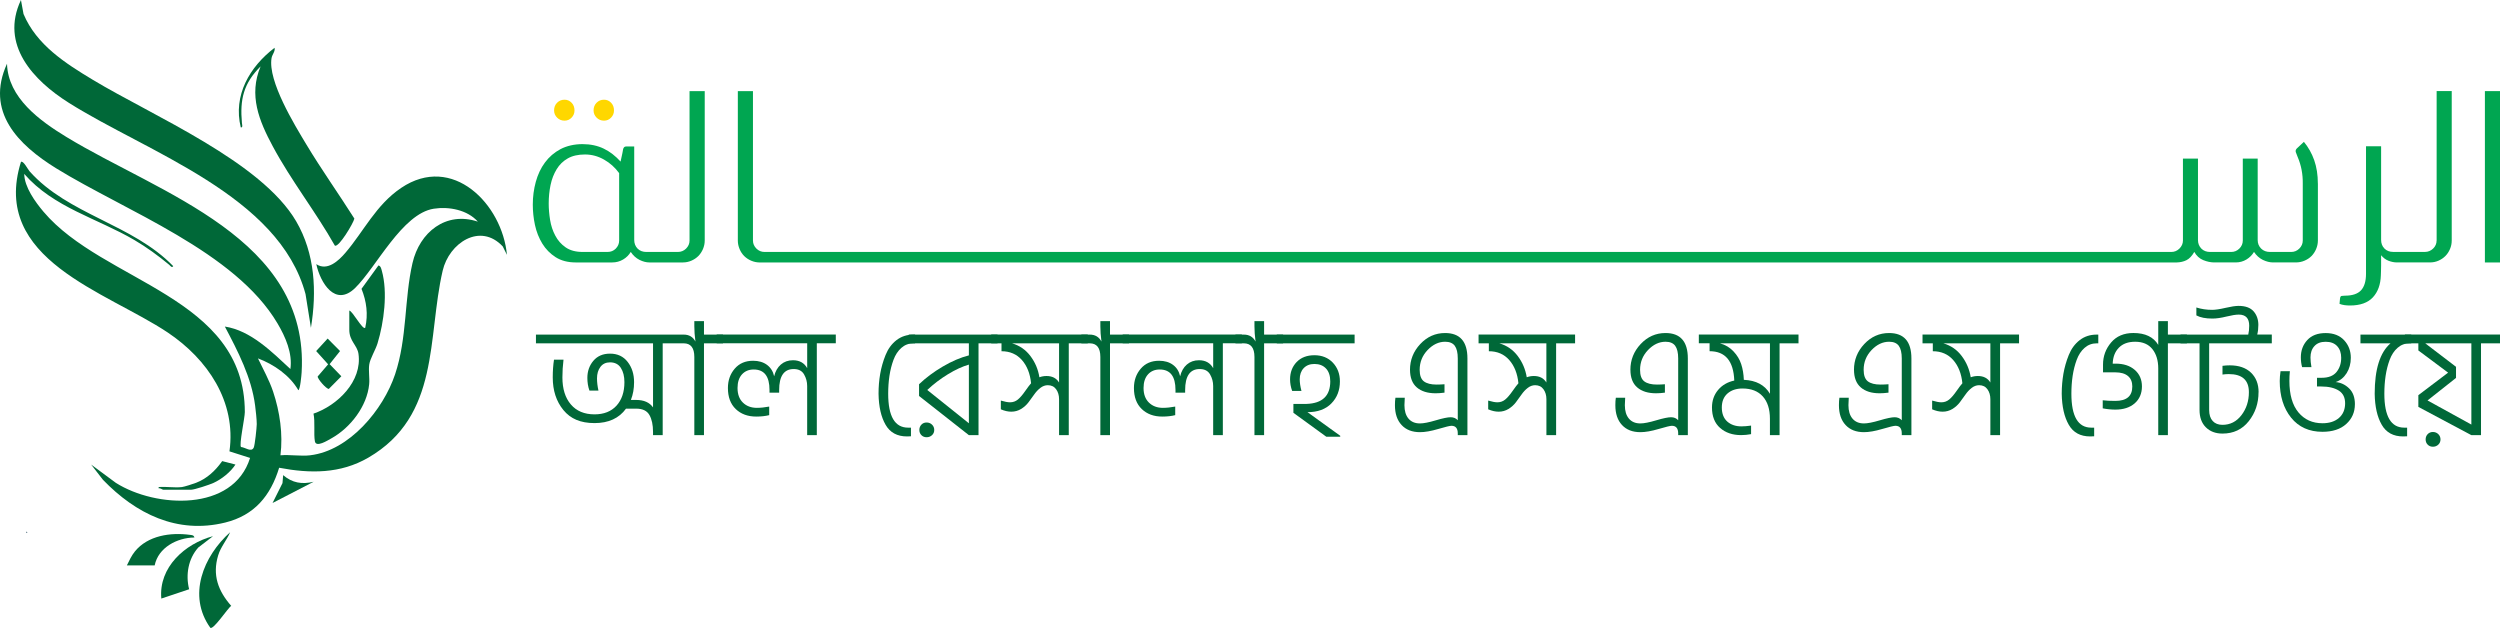 <svg width="211" height="53" viewBox="0 0 211 53" fill="none" xmlns="http://www.w3.org/2000/svg">
<g clip-path="url(#clip0_1_1418)">
<path d="M2.314 44.928L2.225 44.993L2.233 44.864C2.251 44.879 2.281 44.902 2.314 44.928Z" fill="#022E43"/>
<path d="M26.189 38.424C29.489 38.031 32.346 34.579 33.345 31.593C34.375 28.516 34.112 25.252 34.815 22.2C35.411 19.61 37.627 17.805 40.33 18.707C39.45 17.709 37.877 17.417 36.613 17.615C33.945 18.031 31.77 22.54 29.98 24.299C28.298 25.949 27.036 23.87 26.695 22.294C27.618 22.907 28.576 22.01 29.15 21.338C30.71 19.516 31.719 17.306 33.856 15.861C38.191 12.934 42.391 17.232 42.786 21.508L42.432 20.799C40.53 18.758 37.902 20.507 37.361 22.849C36.049 28.506 37.166 35.093 31.085 38.627C28.725 39.998 26.169 39.975 23.559 39.478C22.838 41.848 21.465 43.498 19.002 44.104C14.951 45.1 11.458 43.359 8.694 40.5L7.693 39.209L9.782 40.756C13.155 42.882 19.682 43.219 21.106 38.649L19.366 38.094C19.958 33.892 17.505 30.308 14.167 28.07C8.985 24.603 -0.807 21.911 1.768 13.666C1.962 13.522 2.359 14.303 2.491 14.452C5.768 18.135 11.183 18.908 14.619 22.461C14.505 22.644 14.371 22.423 14.283 22.35C13.347 21.577 12.389 20.872 11.342 20.259C8.226 18.429 4.509 17.514 2.046 14.678C2.056 15.773 2.974 17.045 3.669 17.866C8.735 23.86 20.663 25.003 20.663 34.784C20.663 35.256 20.163 37.587 20.342 37.727C20.699 37.755 21.204 38.196 21.412 37.785C21.513 37.587 21.667 36.094 21.67 35.793C21.67 35.408 21.586 34.64 21.533 34.239C21.23 31.859 20.079 29.647 18.977 27.561C21.172 27.9 22.942 29.695 24.51 31.145C24.697 29.801 24.095 28.438 23.425 27.302C19.849 21.239 10.611 17.823 4.747 14.209C1.538 12.224 -1.259 9.436 0.592 5.376C0.67 8.255 3.368 10.197 5.601 11.558C13.499 16.368 26.123 20.099 25.458 31.421C25.443 31.682 25.339 32.863 25.18 32.934C24.454 31.672 23.119 30.757 21.771 30.247C22.211 31.172 22.724 32.075 23.05 33.053C23.619 34.754 23.895 36.65 23.67 38.426C24.469 38.358 25.405 38.52 26.184 38.426L26.189 38.424Z" fill="#006838"/>
<path d="M26.242 27.667L25.787 24.821C23.554 16.49 12.422 12.858 5.799 8.671C2.812 6.785 -0.018 3.782 1.768 0L1.985 1.181C3.08 3.789 5.518 5.343 7.839 6.739C12.897 9.786 22.044 13.636 24.993 18.672C26.591 21.402 26.748 24.603 26.242 27.667Z" fill="#006838"/>
<path d="M28.257 20.723C26.641 17.866 24.578 15.25 23.025 12.356C21.869 10.204 20.967 8.037 21.996 5.601C20.549 7.038 20.241 8.394 20.418 10.377C20.428 10.503 20.522 10.779 20.322 10.754C19.659 8.042 21.075 5.637 23.172 4.035C23.25 4.324 22.972 4.593 22.919 4.902C22.595 6.841 24.848 10.518 25.863 12.204C27.14 14.328 28.584 16.355 29.909 18.449C29.843 18.809 28.573 20.943 28.257 20.725V20.723Z" fill="#006838"/>
<path d="M29.484 26.212C29.767 26.265 30.604 27.87 30.824 27.667C31.082 26.534 30.938 25.439 30.511 24.377L31.942 22.403C32.139 22.451 32.177 22.682 32.225 22.846C32.739 24.666 32.407 27.196 31.861 28.988C31.699 29.517 31.239 30.268 31.166 30.754C31.087 31.271 31.209 31.892 31.158 32.427C30.981 34.282 29.582 36.094 27.992 36.984C27.645 37.177 26.674 37.8 26.576 37.245C26.462 36.606 26.609 35.61 26.459 34.911C28.49 34.219 30.586 32.174 30.255 29.862C30.149 29.13 29.481 28.795 29.481 27.837V26.212H29.484Z" fill="#006838"/>
<path d="M17.75 52.985C15.798 50.255 17.166 46.945 19.424 44.92C19.133 45.597 18.63 46.154 18.413 46.874C17.909 48.544 18.413 49.877 19.515 51.137C19.232 51.309 18.021 53.18 17.747 52.985H17.75Z" fill="#006838"/>
<path d="M17.973 45.257L16.741 46.205C15.886 47.155 15.656 48.514 15.962 49.733L13.615 50.519C13.378 47.883 15.608 45.883 17.973 45.254V45.257Z" fill="#006838"/>
<path d="M10.707 47.721C10.907 47.318 11.094 46.902 11.38 46.547C12.475 45.194 14.399 44.922 16.018 45.14C16.185 45.163 16.362 45.156 16.407 45.366C14.956 45.376 13.357 46.212 13.054 47.721H10.707Z" fill="#006838"/>
<path d="M27.655 28.575L28.7 29.629L27.82 30.734L28.809 31.758L27.752 32.825C27.524 32.825 26.78 31.956 26.813 31.773L27.694 30.749L26.684 29.629L27.653 28.575H27.655Z" fill="#006838"/>
<path d="M15.345 41.11C15.56 41.083 16.311 40.842 16.549 40.748C17.487 40.386 18.175 39.724 18.754 38.918L19.872 39.207C19.457 39.851 18.713 40.439 18.013 40.761C17.692 40.908 16.412 41.334 16.127 41.334H13.78C13.711 41.334 13.527 41.176 13.39 41.219V41.108C14.01 41.052 14.741 41.184 15.345 41.108V41.11Z" fill="#006838"/>
<path d="M26.467 40.664L23.002 42.454L23.842 40.776L23.898 40.102C24.669 40.761 25.481 40.895 26.467 40.662V40.664Z" fill="#006838"/>
<path d="M211 7.69H209.725V22.152H211V7.69Z" fill="#00A651"/>
<path d="M50.979 10.184C51.214 10.184 51.414 10.098 51.576 9.928C51.74 9.758 51.821 9.555 51.821 9.32C51.821 9.058 51.74 8.841 51.576 8.671C51.412 8.501 51.214 8.415 50.979 8.415C50.731 8.415 50.522 8.501 50.352 8.671C50.183 8.841 50.097 9.058 50.097 9.32C50.097 9.555 50.183 9.758 50.352 9.928C50.522 10.098 50.731 10.184 50.979 10.184Z" fill="#FFD700"/>
<path d="M47.646 10.184C47.881 10.184 48.081 10.098 48.243 9.928C48.407 9.758 48.488 9.555 48.488 9.32C48.488 9.058 48.407 8.841 48.243 8.671C48.079 8.501 47.881 8.415 47.646 8.415C47.398 8.415 47.188 8.501 47.019 8.671C46.85 8.841 46.764 9.058 46.764 9.32C46.764 9.555 46.85 9.758 47.019 9.928C47.188 10.098 47.398 10.184 47.646 10.184Z" fill="#FFD700"/>
<path d="M58.197 7.69V20.305C58.197 20.566 58.098 20.789 57.903 20.984C57.709 21.174 57.473 21.265 57.213 21.265H54.55C54.252 21.265 54.004 21.174 53.814 20.984C53.624 20.789 53.528 20.545 53.528 20.246V12.364H52.825C52.76 12.364 52.709 12.389 52.669 12.435C52.628 12.48 52.603 12.534 52.59 12.597C52.578 12.696 52.557 12.8 52.532 12.916C52.507 13.033 52.479 13.145 52.461 13.248C52.441 13.352 52.423 13.438 52.403 13.509C52.383 13.588 52.378 13.626 52.378 13.639C51.955 13.17 51.485 12.802 50.964 12.549C50.443 12.295 49.839 12.164 49.161 12.164C48.483 12.164 47.838 12.308 47.305 12.587C46.776 12.868 46.341 13.246 45.995 13.715C45.643 14.184 45.391 14.734 45.221 15.347C45.052 15.96 44.968 16.607 44.968 17.273C44.968 17.833 45.026 18.409 45.15 18.984C45.274 19.559 45.481 20.087 45.77 20.558C46.056 21.027 46.435 21.412 46.895 21.706C47.358 22 47.924 22.15 48.594 22.15H51.667C52.006 22.15 52.317 22.066 52.593 21.901C52.866 21.739 53.081 21.524 53.237 21.263C53.432 21.562 53.68 21.785 53.973 21.934C54.267 22.079 54.547 22.15 54.808 22.15H57.635C57.896 22.15 58.136 22.096 58.358 22C58.581 21.901 58.776 21.772 58.938 21.61C59.099 21.448 59.231 21.25 59.33 21.022C59.428 20.786 59.479 20.553 59.479 20.305V7.69H58.202H58.197ZM52.256 20.305C52.256 20.566 52.158 20.789 51.971 20.984C51.781 21.174 51.548 21.265 51.273 21.265H49.176C48.59 21.265 48.109 21.136 47.737 20.875C47.36 20.614 47.072 20.282 46.865 19.884C46.65 19.486 46.506 19.042 46.427 18.558C46.349 18.069 46.311 17.613 46.311 17.182C46.311 16.635 46.364 16.105 46.468 15.608C46.571 15.111 46.748 14.668 46.981 14.283C47.216 13.897 47.527 13.591 47.919 13.37C48.309 13.147 48.799 13.038 49.371 13.038C49.942 13.038 50.471 13.182 50.979 13.469C51.487 13.755 51.91 14.136 52.256 14.612V20.31V20.305Z" fill="#00A651"/>
<path d="M195.63 15.489V20.304C195.63 20.553 195.577 20.788 195.48 21.022C195.382 21.25 195.253 21.445 195.091 21.61C194.929 21.772 194.732 21.904 194.504 22C194.277 22.099 194.029 22.149 193.768 22.149H191.846C191.573 22.149 191.28 22.078 190.982 21.934C190.683 21.785 190.435 21.561 190.238 21.262C190.081 21.523 189.866 21.739 189.601 21.901C189.333 22.063 189.034 22.149 188.708 22.149H186.885C186.586 22.149 186.273 22.084 185.954 21.954C185.636 21.823 185.38 21.589 185.198 21.262C185.003 21.602 184.781 21.838 184.533 21.962C184.298 22.078 184.02 22.144 183.699 22.152H64.114C63.866 22.152 63.626 22.099 63.398 22.002C63.171 21.904 62.976 21.774 62.812 21.612C62.65 21.45 62.518 21.252 62.422 21.024C62.324 20.788 62.273 20.555 62.273 20.307V7.69H63.55V20.304C63.55 20.565 63.649 20.788 63.843 20.983C64.038 21.174 64.266 21.265 64.526 21.265H183.258C183.519 21.265 183.747 21.174 183.941 20.983C184.136 20.788 184.24 20.565 184.24 20.304V13.387H185.509V20.266C185.509 20.553 185.608 20.788 185.795 20.983C185.985 21.174 186.232 21.265 186.531 21.265H188.316C188.577 21.265 188.804 21.174 188.999 20.983C189.194 20.788 189.292 20.565 189.292 20.304V13.387H190.549V20.266C190.549 20.553 190.648 20.788 190.843 20.983C191.037 21.174 191.285 21.265 191.591 21.265H193.376C193.637 21.265 193.865 21.174 194.059 20.983C194.254 20.788 194.353 20.565 194.353 20.304V15.489C194.365 14.693 194.221 13.943 193.923 13.251C193.857 13.094 193.806 12.957 193.766 12.84C193.725 12.723 193.766 12.604 193.882 12.5L194.449 11.971C194.825 12.427 195.119 12.949 195.321 13.524C195.523 14.1 195.627 14.759 195.627 15.489H195.63Z" fill="#00A651"/>
<path d="M205.649 20.302C205.649 20.563 205.55 20.791 205.356 20.979C205.158 21.169 204.931 21.262 204.67 21.262H201.985C201.684 21.262 201.439 21.169 201.249 20.979C201.059 20.788 200.966 20.543 200.966 20.241V12.343H199.691V23.11C199.691 23.739 199.549 24.202 199.269 24.504C198.988 24.806 198.533 24.955 197.906 24.955C197.802 24.955 197.708 24.963 197.63 24.976C197.552 24.988 197.506 25.074 197.494 25.232L197.456 25.645C197.587 25.698 197.726 25.733 197.878 25.754C198.027 25.774 198.181 25.784 198.338 25.784C199.2 25.784 199.845 25.553 200.27 25.097C200.695 24.638 200.92 24.017 200.945 23.232C200.945 23.153 200.948 23.039 200.956 22.887C200.963 22.738 200.966 22.575 200.966 22.405V21.541C201.148 21.764 201.36 21.921 201.603 22.013C201.846 22.104 202.076 22.149 202.298 22.149H205.083C205.343 22.149 205.586 22.101 205.808 22.002C206.031 21.904 206.223 21.774 206.387 21.61C206.552 21.445 206.681 21.25 206.779 21.019C206.878 20.791 206.926 20.55 206.926 20.302V7.687H205.652V20.302H205.649Z" fill="#00A651"/>
<path d="M53.516 32.257C53.516 32.802 53.427 33.301 53.248 33.755H53.688C54.345 33.755 54.823 33.965 55.116 34.384V28.977H45.234V28.24H57.706C58.161 28.24 58.49 28.438 58.695 28.828C58.632 28.346 58.601 27.918 58.601 27.543V27.102H59.416V28.24H61.019V28.977H59.416V36.726H58.601V30.128C58.601 29.36 58.303 28.977 57.706 28.977H55.931V36.726H55.116V36.457C55.116 35.859 55.013 35.382 54.81 35.025C54.606 34.67 54.236 34.49 53.703 34.49H52.835C52.249 35.301 51.361 35.709 50.178 35.709C48.994 35.709 48.154 35.344 47.553 34.612C46.951 33.879 46.652 32.962 46.652 31.854C46.652 31.302 46.688 30.802 46.758 30.354H47.56C47.497 30.871 47.467 31.37 47.467 31.854C47.467 32.817 47.704 33.578 48.18 34.135C48.655 34.693 49.323 34.972 50.178 34.972C50.969 34.972 51.589 34.726 52.034 34.237C52.479 33.745 52.701 33.086 52.701 32.255C52.701 31.763 52.6 31.363 52.4 31.051C52.201 30.739 51.895 30.582 51.485 30.582C51.139 30.582 50.868 30.709 50.676 30.965C50.483 31.218 50.387 31.543 50.387 31.935C50.387 32.257 50.428 32.599 50.509 32.964H49.748C49.631 32.635 49.573 32.278 49.573 31.895C49.573 31.332 49.743 30.851 50.081 30.45C50.42 30.05 50.888 29.847 51.485 29.847C52.117 29.847 52.613 30.078 52.974 30.544C53.336 31.008 53.516 31.578 53.516 32.257Z" fill="#006838"/>
<path d="M68.939 36.728H68.125V32.579C68.125 32.232 68.039 31.905 67.864 31.601C67.69 31.299 67.399 31.147 66.989 31.147C66.17 31.147 65.76 31.74 65.76 32.926V33.139H64.946V32.911C64.946 31.761 64.501 31.185 63.611 31.185C63.201 31.185 62.872 31.325 62.622 31.598C62.372 31.875 62.248 32.26 62.248 32.749C62.248 33.276 62.4 33.687 62.703 33.981C63.006 34.275 63.398 34.422 63.879 34.422C64.19 34.422 64.536 34.386 64.921 34.315V35.038C64.6 35.119 64.235 35.159 63.826 35.159C63.113 35.159 62.536 34.946 62.096 34.523C61.656 34.1 61.436 33.509 61.436 32.749C61.436 32.105 61.628 31.563 62.01 31.117C62.392 30.671 62.91 30.448 63.56 30.448C64.031 30.448 64.423 30.564 64.736 30.795C65.047 31.028 65.247 31.347 65.338 31.758C65.437 31.34 65.626 31.008 65.904 30.767C66.183 30.526 66.527 30.404 66.926 30.404C67.477 30.404 67.879 30.628 68.127 31.074V28.973H60.488V28.235H70.542V28.973H68.939V36.721V36.728Z" fill="#006838"/>
<path d="M76.885 36.822C76.822 36.832 76.71 36.835 76.551 36.835C75.724 36.835 75.12 36.508 74.743 35.851C74.364 35.195 74.166 34.323 74.149 33.233C74.149 32.653 74.194 32.093 74.288 31.553C74.381 31.013 74.533 30.483 74.743 29.961C74.953 29.439 75.259 29.023 75.663 28.709C76.068 28.397 76.546 28.24 77.1 28.24H77.234V28.977H77.1C76.708 28.977 76.366 29.104 76.078 29.358C75.79 29.611 75.565 29.951 75.41 30.374C75.254 30.797 75.14 31.248 75.069 31.725C74.998 32.202 74.963 32.706 74.963 33.23C74.963 35.139 75.524 36.094 76.644 36.094H76.885V36.817V36.822Z" fill="#006838"/>
<path d="M84.191 28.977H82.587V36.726H81.773L77.568 33.421V32.43C78.137 31.885 78.804 31.388 79.57 30.937C80.337 30.486 81.07 30.171 81.773 29.994V28.977H76.698V28.24H84.191V28.977ZM78.662 35.839C78.787 35.96 78.85 36.11 78.85 36.287C78.85 36.465 78.787 36.614 78.662 36.728C78.539 36.842 78.387 36.903 78.207 36.903C78.028 36.903 77.881 36.845 77.767 36.728C77.651 36.612 77.593 36.465 77.593 36.287C77.593 36.11 77.651 35.96 77.767 35.839C77.884 35.717 78.03 35.659 78.207 35.659C78.384 35.659 78.536 35.719 78.662 35.839ZM81.773 35.724V30.772C81.222 30.932 80.63 31.205 80.003 31.588C79.376 31.971 78.794 32.414 78.26 32.914L81.773 35.724Z" fill="#006838"/>
<path d="M90.199 36.728H89.385V33.689C89.385 33.36 89.301 33.081 89.137 32.853C88.973 32.625 88.737 32.511 88.434 32.511C88.214 32.511 88.004 32.587 87.807 32.739C87.61 32.891 87.438 33.076 87.286 33.294C87.134 33.512 86.975 33.732 86.805 33.955C86.636 34.178 86.426 34.366 86.178 34.518C85.93 34.67 85.652 34.746 85.351 34.746C85.076 34.746 84.782 34.68 84.471 34.546V33.808C84.8 33.907 85.058 33.955 85.245 33.955C85.493 33.955 85.713 33.879 85.9 33.727C86.087 33.575 86.295 33.337 86.522 33.01C86.75 32.686 86.917 32.462 87.023 32.349C86.942 31.535 86.684 30.881 86.249 30.387C85.812 29.892 85.237 29.644 84.527 29.644V28.975H83.659V28.237H91.805V28.975H90.204V36.723L90.199 36.728ZM88.328 31.735C88.808 31.735 89.16 31.918 89.385 32.283V28.977H85.417C86.059 29.165 86.575 29.525 86.972 30.055C87.369 30.584 87.62 31.18 87.726 31.842C87.913 31.771 88.113 31.735 88.328 31.735Z" fill="#006838"/>
<path d="M95.287 28.977H93.684V36.726H92.87V30.128C92.87 29.36 92.571 28.977 91.974 28.977H91.266V28.24H91.974C92.427 28.24 92.758 28.438 92.963 28.828C92.9 28.346 92.87 27.918 92.87 27.543V27.102H93.684V28.24H95.287V28.977Z" fill="#006838"/>
<path d="M103.205 36.728H102.391V32.579C102.391 32.232 102.305 31.905 102.13 31.601C101.956 31.299 101.665 31.147 101.255 31.147C100.436 31.147 100.026 31.74 100.026 32.926V33.139H99.212V32.911C99.212 31.761 98.767 31.185 97.877 31.185C97.467 31.185 97.138 31.325 96.891 31.598C96.64 31.875 96.516 32.26 96.516 32.749C96.516 33.276 96.668 33.687 96.972 33.981C97.275 34.275 97.667 34.422 98.147 34.422C98.458 34.422 98.807 34.386 99.189 34.315V35.038C98.868 35.119 98.504 35.159 98.094 35.159C97.381 35.159 96.805 34.946 96.365 34.523C95.924 34.1 95.704 33.509 95.704 32.749C95.704 32.105 95.897 31.563 96.279 31.117C96.66 30.671 97.176 30.448 97.826 30.448C98.299 30.448 98.691 30.564 99.002 30.795C99.313 31.025 99.513 31.347 99.604 31.758C99.703 31.34 99.892 31.008 100.17 30.767C100.449 30.526 100.793 30.404 101.192 30.404C101.743 30.404 102.146 30.628 102.393 31.074V28.973H94.754V28.235H104.811V28.973H103.208V36.721L103.205 36.728Z" fill="#006838"/>
<path d="M108.293 28.977H106.69V36.726H105.876V30.128C105.876 29.36 105.577 28.977 104.98 28.977H104.272V28.24H104.98C105.433 28.24 105.764 28.438 105.969 28.828C105.906 28.346 105.876 27.918 105.876 27.543V27.102H106.69V28.24H108.293V28.977Z" fill="#006838"/>
<path d="M114.329 28.977H107.76V28.24H114.329V28.977ZM113.116 36.86H111.94L109.163 34.84V34.09H110.271C111.606 34.044 112.274 33.41 112.274 32.189C112.274 31.717 112.152 31.352 111.912 31.099C111.672 30.846 111.348 30.719 110.938 30.719C110.554 30.719 110.253 30.838 110.03 31.074C109.808 31.309 109.697 31.624 109.697 32.016C109.697 32.293 109.745 32.62 109.843 32.992H109.057C108.94 32.67 108.882 32.346 108.882 32.016C108.882 31.428 109.067 30.942 109.436 30.556C109.805 30.174 110.306 29.981 110.938 29.981C111.571 29.981 112.097 30.192 112.494 30.61C112.888 31.03 113.088 31.555 113.088 32.189C113.088 32.939 112.848 33.56 112.367 34.049C111.887 34.541 111.214 34.787 110.352 34.787L113.116 36.781V36.862V36.86Z" fill="#006838"/>
<path d="M119.003 31.213C119.003 30.382 119.291 29.657 119.87 29.038C120.449 28.42 121.147 28.108 121.967 28.108C123.221 28.108 123.851 28.823 123.851 30.25V36.728H123.036V36.581C123.036 36.153 122.857 35.937 122.503 35.937C122.369 35.937 121.997 36.026 121.388 36.206C120.778 36.386 120.265 36.475 119.845 36.475C119.185 36.475 118.669 36.275 118.295 35.871C117.921 35.471 117.733 34.913 117.733 34.199C117.733 33.958 117.746 33.748 117.774 33.57H118.563C118.545 33.819 118.535 34.029 118.535 34.199C118.535 34.68 118.649 35.058 118.876 35.329C119.104 35.6 119.425 35.737 119.845 35.737C120.148 35.737 120.594 35.651 121.18 35.476C121.767 35.301 122.187 35.215 122.435 35.215C122.682 35.215 122.885 35.301 123.036 35.468V30.25C123.036 29.768 122.95 29.413 122.784 29.185C122.614 28.957 122.343 28.843 121.969 28.843C121.426 28.843 120.932 29.079 120.487 29.545C120.042 30.014 119.82 30.569 119.82 31.213C119.82 31.684 119.941 32.011 120.179 32.189C120.419 32.369 120.776 32.458 121.249 32.458C121.489 32.458 121.711 32.447 121.916 32.43V33.139C121.64 33.175 121.39 33.193 121.168 33.193C120.49 33.193 119.961 33.028 119.579 32.698C119.198 32.369 119.005 31.872 119.005 31.213H119.003Z" fill="#006838"/>
<path d="M131.331 36.728H130.517V33.689C130.517 33.36 130.433 33.081 130.269 32.853C130.105 32.625 129.869 32.511 129.568 32.511C129.346 32.511 129.136 32.587 128.941 32.739C128.744 32.891 128.572 33.076 128.42 33.294C128.269 33.512 128.109 33.732 127.94 33.955C127.77 34.178 127.56 34.366 127.313 34.518C127.062 34.67 126.787 34.746 126.486 34.746C126.21 34.746 125.917 34.68 125.603 34.546V33.808C125.932 33.907 126.19 33.955 126.377 33.955C126.627 33.955 126.845 33.879 127.032 33.727C127.219 33.575 127.426 33.337 127.654 33.01C127.882 32.686 128.049 32.462 128.155 32.349C128.074 31.535 127.816 30.881 127.381 30.387C126.946 29.892 126.369 29.644 125.659 29.644V28.975H124.791V28.237H132.937V28.975H131.336V36.723L131.331 36.728ZM129.46 31.735C129.94 31.735 130.292 31.918 130.514 32.283V28.977H126.546C127.189 29.165 127.707 29.525 128.102 30.055C128.499 30.584 128.749 31.18 128.858 31.842C129.045 31.771 129.245 31.735 129.46 31.735Z" fill="#006838"/>
<path d="M137.605 31.213C137.605 30.382 137.893 29.657 138.472 29.038C139.052 28.42 139.75 28.108 140.569 28.108C141.823 28.108 142.453 28.823 142.453 30.25V36.728H141.639V36.581C141.639 36.153 141.459 35.937 141.105 35.937C140.971 35.937 140.599 36.026 139.99 36.206C139.38 36.386 138.867 36.475 138.447 36.475C137.787 36.475 137.271 36.275 136.897 35.871C136.523 35.471 136.336 34.913 136.336 34.199C136.336 33.958 136.348 33.748 136.376 33.57H137.165C137.147 33.819 137.137 34.029 137.137 34.199C137.137 34.68 137.251 35.058 137.479 35.329C137.706 35.6 138.027 35.737 138.447 35.737C138.751 35.737 139.196 35.651 139.782 35.476C140.369 35.301 140.789 35.215 141.037 35.215C141.285 35.215 141.487 35.301 141.639 35.468V30.25C141.639 29.768 141.553 29.413 141.386 29.185C141.216 28.957 140.946 28.843 140.571 28.843C140.028 28.843 139.535 29.079 139.089 29.545C138.644 30.014 138.422 30.569 138.422 31.213C138.422 31.684 138.543 32.011 138.781 32.189C139.021 32.369 139.378 32.458 139.851 32.458C140.091 32.458 140.313 32.447 140.518 32.43V33.139C140.243 33.175 139.992 33.193 139.77 33.193C139.092 33.193 138.563 33.028 138.182 32.698C137.8 32.369 137.608 31.872 137.608 31.213H137.605Z" fill="#006838"/>
<path d="M151.8 28.977H150.196V36.726H149.382V35.347C149.382 34.536 149.182 33.907 148.78 33.459C148.381 33.013 147.809 32.789 147.071 32.789C146.545 32.789 146.122 32.931 145.801 33.21C145.48 33.492 145.321 33.887 145.321 34.394C145.321 34.901 145.475 35.306 145.781 35.578C146.087 35.849 146.486 35.986 146.977 35.986C147.21 35.986 147.48 35.963 147.791 35.92V36.642C147.506 36.695 147.227 36.723 146.949 36.723C146.228 36.723 145.639 36.523 145.179 36.12C144.719 35.717 144.491 35.142 144.491 34.394C144.491 33.813 144.663 33.322 145.005 32.914C145.346 32.508 145.804 32.242 146.373 32.118C146.309 30.468 145.616 29.642 144.289 29.642V28.973H143.381V28.235H151.794V28.973L151.8 28.977ZM149.384 33.233V28.977H145.164C145.617 29.102 145.998 29.327 146.304 29.654C146.613 29.979 146.83 30.341 146.959 30.739C147.088 31.134 147.162 31.575 147.179 32.057C148.211 32.103 148.947 32.493 149.384 33.236V33.233Z" fill="#006838"/>
<path d="M156.475 31.213C156.475 30.382 156.764 29.657 157.343 29.038C157.922 28.42 158.62 28.108 159.439 28.108C160.694 28.108 161.323 28.823 161.323 30.25V36.728H160.509V36.581C160.509 36.153 160.329 35.937 159.975 35.937C159.841 35.937 159.47 36.026 158.86 36.206C158.251 36.386 157.737 36.475 157.318 36.475C156.658 36.475 156.142 36.275 155.767 35.871C155.393 35.471 155.206 34.913 155.206 34.199C155.206 33.958 155.219 33.748 155.246 33.57H156.035C156.018 33.819 156.008 34.029 156.008 34.199C156.008 34.68 156.121 35.058 156.349 35.329C156.577 35.6 156.898 35.737 157.318 35.737C157.621 35.737 158.066 35.651 158.653 35.476C159.239 35.301 159.659 35.215 159.907 35.215C160.155 35.215 160.357 35.301 160.509 35.468V30.25C160.509 29.768 160.423 29.413 160.256 29.185C160.087 28.957 159.816 28.843 159.442 28.843C158.898 28.843 158.405 29.079 157.96 29.545C157.515 30.014 157.292 30.569 157.292 31.213C157.292 31.684 157.414 32.011 157.651 32.189C157.892 32.369 158.248 32.458 158.721 32.458C158.961 32.458 159.184 32.447 159.389 32.43V33.139C159.113 33.175 158.863 33.193 158.64 33.193C157.962 33.193 157.434 33.028 157.052 32.698C156.67 32.369 156.478 31.872 156.478 31.213H156.475Z" fill="#006838"/>
<path d="M168.801 36.728H167.987V33.689C167.987 33.36 167.903 33.081 167.739 32.853C167.575 32.625 167.339 32.511 167.038 32.511C166.816 32.511 166.606 32.587 166.411 32.739C166.214 32.891 166.042 33.076 165.89 33.294C165.739 33.512 165.579 33.732 165.41 33.955C165.24 34.178 165.031 34.366 164.783 34.518C164.532 34.67 164.257 34.746 163.956 34.746C163.68 34.746 163.387 34.68 163.073 34.546V33.808C163.402 33.907 163.66 33.955 163.847 33.955C164.097 33.955 164.315 33.879 164.502 33.727C164.689 33.575 164.897 33.337 165.124 33.01C165.352 32.686 165.519 32.462 165.625 32.349C165.544 31.535 165.286 30.881 164.851 30.387C164.416 29.892 163.839 29.644 163.129 29.644V28.975H162.261V28.237H170.407V28.975H168.806V36.723L168.801 36.728ZM166.932 31.735C167.413 31.735 167.764 31.918 167.987 32.283V28.977H164.019C164.661 29.165 165.18 29.525 165.574 30.055C165.971 30.584 166.222 31.18 166.33 31.842C166.518 31.771 166.717 31.735 166.932 31.735Z" fill="#006838"/>
<path d="M176.747 36.822C176.683 36.832 176.572 36.835 176.413 36.835C175.583 36.835 174.982 36.508 174.605 35.851C174.225 35.195 174.028 34.323 174.01 33.233C174.01 32.653 174.059 32.093 174.15 31.553C174.243 31.013 174.395 30.483 174.605 29.961C174.815 29.439 175.121 29.023 175.525 28.709C175.93 28.395 176.408 28.24 176.962 28.24H177.096V28.977H176.962C176.57 28.977 176.228 29.104 175.94 29.358C175.649 29.611 175.429 29.951 175.272 30.374C175.116 30.797 175.002 31.248 174.931 31.725C174.86 32.202 174.825 32.706 174.825 33.23C174.825 35.139 175.386 36.094 176.506 36.094H176.747V36.817V36.822Z" fill="#006838"/>
<path d="M182.97 36.728H182.156V31.094C182.156 30.425 181.992 29.882 181.663 29.467C181.334 29.054 180.849 28.843 180.209 28.843C179.612 28.843 179.152 29.013 178.825 29.353C178.499 29.692 178.33 30.138 178.312 30.691H178.552C179.228 30.691 179.769 30.866 180.173 31.218C180.578 31.57 180.78 32.037 180.78 32.617C180.78 33.198 180.575 33.689 180.166 34.044C179.756 34.399 179.212 34.571 178.537 34.571C178.198 34.571 177.842 34.536 177.47 34.465V33.783C177.746 33.819 178.102 33.836 178.537 33.836C179.491 33.836 179.966 33.431 179.966 32.617C179.966 32.234 179.842 31.938 179.599 31.735C179.354 31.53 179 31.426 178.537 31.426H177.495V30.77C177.495 30.065 177.723 29.444 178.176 28.909C178.628 28.374 179.258 28.106 180.06 28.106C181.056 28.106 181.754 28.44 182.156 29.109V27.102H182.97V28.24H184.574V28.977H182.97V36.726V36.728Z" fill="#006838"/>
<path d="M190.62 33.101C190.62 34.039 190.344 34.855 189.793 35.55C189.242 36.247 188.501 36.594 187.575 36.594C186.996 36.594 186.528 36.416 186.174 36.064C185.818 35.712 185.641 35.223 185.641 34.599V28.977H184.037V28.24H189.753C189.806 28.024 189.833 27.776 189.833 27.49C189.833 26.866 189.54 26.552 188.953 26.552C188.703 26.552 188.354 26.608 187.904 26.719C187.454 26.831 187.062 26.887 186.723 26.887C186.154 26.887 185.704 26.798 185.373 26.62V25.951C185.79 26.086 186.237 26.151 186.708 26.151C186.976 26.151 187.35 26.096 187.828 25.984C188.309 25.873 188.678 25.817 188.936 25.817C189.515 25.817 189.937 25.971 190.205 26.278C190.471 26.585 190.605 26.968 190.605 27.421C190.605 27.715 190.574 27.986 190.511 28.237H191.74V28.975H186.452V34.597C186.452 35.007 186.554 35.319 186.753 35.534C186.953 35.75 187.226 35.856 187.575 35.856C188.225 35.856 188.759 35.585 189.179 35.04C189.596 34.495 189.806 33.849 189.806 33.099C189.806 32.082 189.242 31.573 188.111 31.573C187.924 31.573 187.747 31.586 187.578 31.613V30.876C187.783 30.848 187.987 30.835 188.192 30.835C188.959 30.835 189.555 31.041 189.983 31.451C190.41 31.862 190.625 32.412 190.625 33.099L190.62 33.101Z" fill="#006838"/>
<path d="M198.753 34.118C198.753 34.787 198.51 35.342 198.024 35.783C197.539 36.224 196.869 36.444 196.014 36.444C194.894 36.444 194.011 36.046 193.371 35.253C192.729 34.457 192.41 33.428 192.41 32.161C192.41 31.92 192.433 31.644 192.476 31.332H193.265C193.237 31.608 193.225 31.88 193.225 32.148C193.225 33.309 193.478 34.194 193.986 34.804C194.494 35.415 195.169 35.722 196.017 35.722C196.596 35.722 197.056 35.575 197.4 35.281C197.744 34.987 197.918 34.584 197.928 34.077C197.938 33.568 197.759 33.198 197.395 32.967C197.031 32.736 196.535 32.62 195.913 32.62H195.554V31.885H195.953C196.522 31.885 196.94 31.722 197.203 31.395C197.466 31.071 197.597 30.671 197.597 30.197C197.597 29.786 197.483 29.459 197.256 29.213C197.028 28.967 196.707 28.846 196.287 28.846C195.867 28.846 195.561 28.967 195.339 29.208C195.116 29.449 195.005 29.771 195.005 30.171C195.005 30.412 195.033 30.683 195.086 30.987H194.297C194.226 30.721 194.191 30.442 194.191 30.159C194.191 29.578 194.373 29.094 194.737 28.699C195.101 28.306 195.617 28.111 196.285 28.111C196.952 28.111 197.473 28.314 197.847 28.719C198.222 29.125 198.409 29.619 198.409 30.199C198.409 30.688 198.29 31.122 198.055 31.497C197.817 31.872 197.509 32.12 197.127 32.247C197.554 32.283 197.933 32.46 198.262 32.777C198.591 33.094 198.755 33.542 198.755 34.123L198.753 34.118Z" fill="#006838"/>
<path d="M203.161 36.822C203.097 36.832 202.986 36.835 202.827 36.835C201.997 36.835 201.395 36.508 201.019 35.851C200.639 35.195 200.442 34.323 200.424 33.233C200.424 31.162 200.869 29.745 201.76 28.977H199.223V28.24H203.51V28.977H203.376C202.984 28.977 202.642 29.104 202.354 29.358C202.063 29.611 201.843 29.951 201.686 30.374C201.529 30.797 201.416 31.248 201.345 31.725C201.274 32.202 201.239 32.706 201.239 33.23C201.239 35.139 201.8 36.094 202.92 36.094H203.161V36.817V36.822Z" fill="#006838"/>
<path d="M211 28.977H209.397V36.726H208.583L204.109 34.343V33.352L206.62 31.451L204.109 29.578V28.975H202.974V28.237H211V28.975V28.977ZM207.288 30.959V31.897L204.883 33.798L208.583 35.834V28.98H204.696L207.288 30.959ZM205.791 36.639C205.915 36.761 205.978 36.911 205.978 37.088C205.978 37.266 205.915 37.413 205.791 37.529C205.667 37.646 205.515 37.704 205.338 37.704C205.161 37.704 205.012 37.646 204.898 37.529C204.782 37.413 204.723 37.266 204.723 37.088C204.723 36.911 204.782 36.759 204.898 36.639C205.014 36.52 205.161 36.459 205.338 36.459C205.515 36.459 205.667 36.52 205.791 36.639Z" fill="#006838"/>
</g>
<defs>
<clipPath id="clip0_1_1418">
<rect width="211" height="53" fill="white"/>
</clipPath>
</defs>
</svg>
